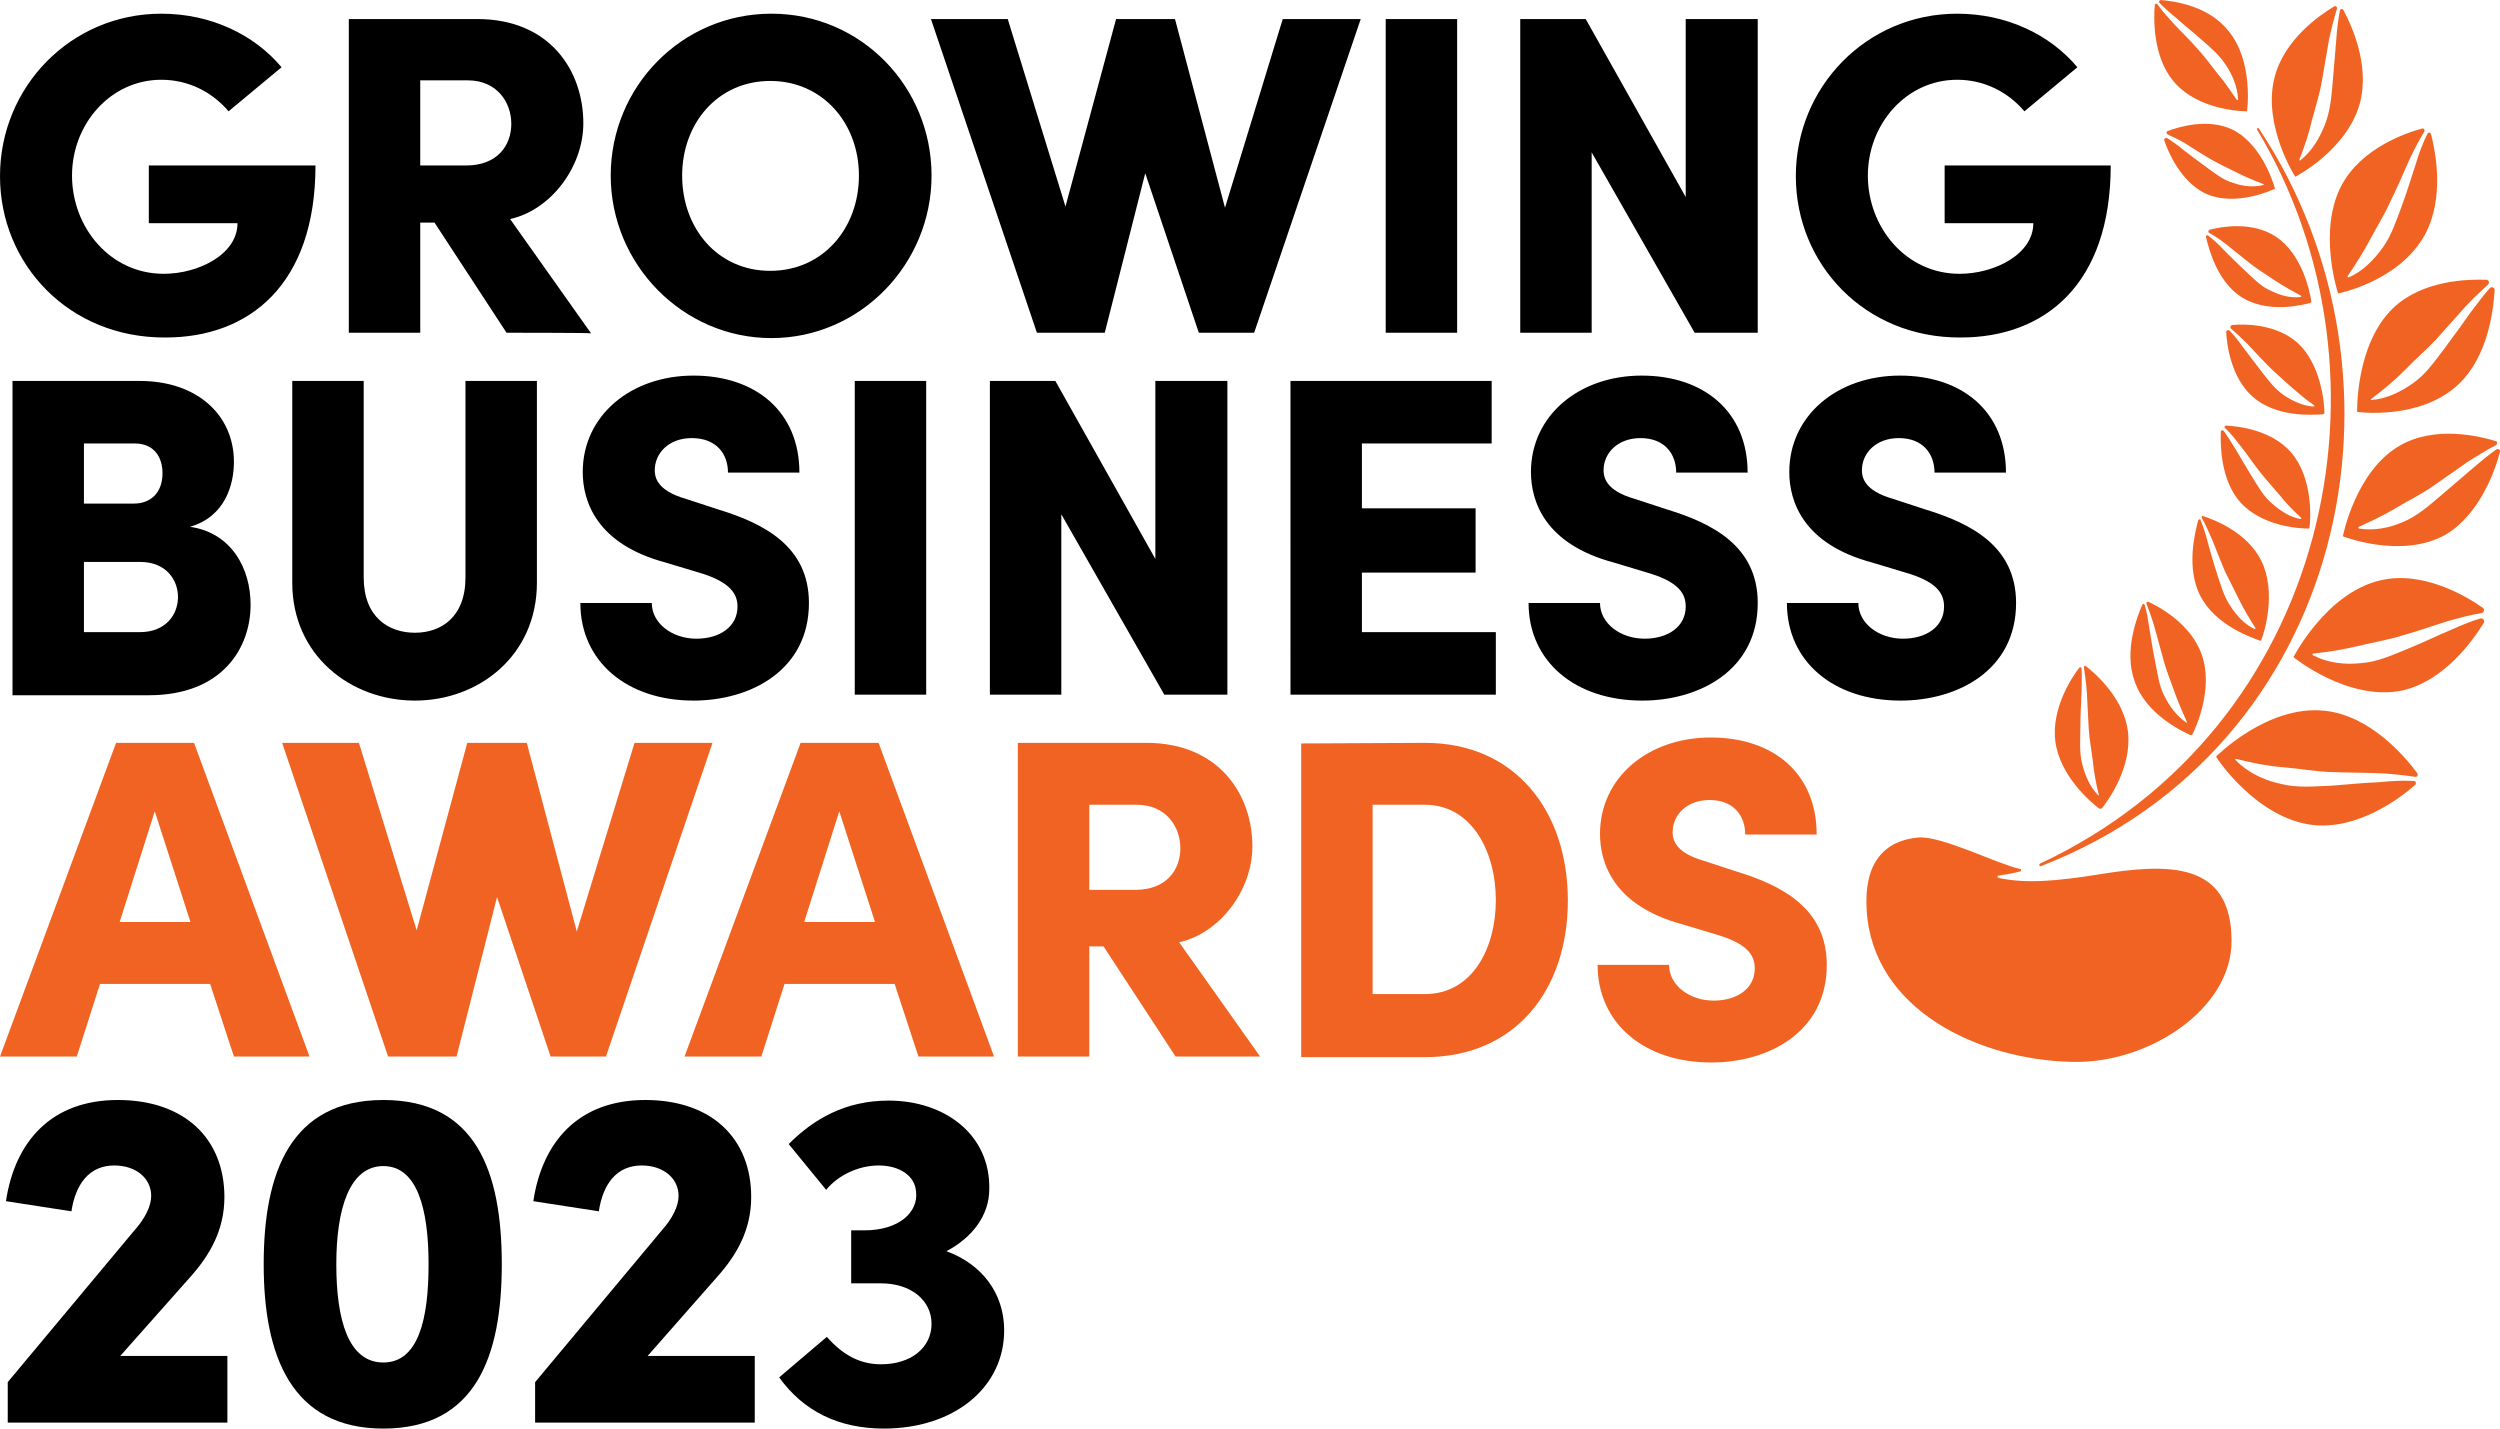 <?xml version="1.0" encoding="utf-8"?>
<!-- Generator: Adobe Illustrator 28.0.0, SVG Export Plug-In . SVG Version: 6.00 Build 0)  -->
<svg version="1.1" id="Layer_1" xmlns="http://www.w3.org/2000/svg" xmlns:xlink="http://www.w3.org/1999/xlink" x="0px" y="0px"
	 viewBox="0 0 420 240" style="enable-background:new 0 0 420 240;" xml:space="preserve">
<style type="text/css">
	.st0{fill:#F16322;}
</style>
<path class="st0" d="M154.3,177.5l-4-12.2h-18.5l-3.9,12.2h-12.9l19.5-52.7h13.1l19.4,52.7H154.3z M135.1,154.9H147l-6-18.6
	L135.1,154.9L135.1,154.9z M88.5,124.8l8.4,31.7l9.7-31.7h13.1l-17.9,52.7h-9.3l-9-26.8l-6.8,26.8H65.2l-17.8-52.7h12.9l9.7,31.5
	l8.5-31.5C78.6,124.8,88.5,124.8,88.5,124.8z M39.3,177.5l-4-12.2H16.8l-3.9,12.2H0l19.5-52.7h13.1l19.4,52.7H39.3L39.3,177.5z
	 M20.1,154.9h11.9l-6-18.6L20.1,154.9z M197.5,177.5L185.4,159H183v18.5h-12v-52.7h21.6c12.2,0,17.8,8.7,17.8,17.4
	c0,7.4-5.5,14.6-12.3,16.1l13.6,19.2H197.5L197.5,177.5z M183,135.3v14.2h7.7c5.3,0,7.6-3.4,7.6-7s-2.4-7.3-7.3-7.3H183L183,135.3z
	 M239.4,124.8c15.2,0,24,11.5,24,26.5s-8.8,26.3-24,26.3h-20.8v-52.7L239.4,124.8L239.4,124.8z M239.4,167c7.9,0,11.9-7.6,11.9-15.8
	s-4.1-16-11.9-16h-8.8V167H239.4z M268.4,162.1h12c0,3.4,3.4,6,7.5,6c3.9,0,6.9-2,6.9-5.4c0-2.1-1.1-4-5.8-5.5l-6.3-1.9
	c-11.6-3.1-13.9-10.3-13.9-15.2c0-9.5,8.1-16.2,18.6-16.2s17.8,6,17.8,16.3h-12c0-3.1-1.9-5.8-6-5.8c-3.8,0-6.2,2.5-6.2,5.4
	c0,1.1,0.3,3.4,5.2,4.8l5.5,1.8c7.5,2.3,15.2,6.1,15.2,15.7c0,11.3-9.8,16.4-19.4,16.4C276.2,178.5,268.4,171.9,268.4,162.1"/>
<path d="M42.1,101.6c0,7.2-4.7,15.2-17.1,15.2H2.1V64h21.4c9.7,0,15.8,5.8,15.8,13.6c0,3.7-1.4,9.2-7.4,10.9
	C38.9,89.5,42.1,95.5,42.1,101.6 M22.6,74.5h-8.5v10.1h8.4c2.8,0,4.8-1.8,4.8-5.1C27.3,76.8,25.9,74.5,22.6,74.5 M23.5,106.2
	c4.3,0,6.4-2.9,6.4-5.9c0-2.8-1.9-5.9-6.4-5.9h-9.4v11.8H23.5z M49.1,97.9V64h12v33c0,6.7,4.2,9.3,8.6,9.3s8.5-2.6,8.5-9.3V64h12
	v33.9c0,12.2-9.7,19.8-20.5,19.8S49.1,110.1,49.1,97.9 M97.5,101.3h12c0,3.4,3.4,6,7.5,6c3.9,0,6.9-2,6.9-5.4c0-2.1-1.2-4-5.8-5.5
	l-6.3-1.9c-11.6-3.1-13.9-10.3-13.9-15.2c0-9.5,8.1-16.2,18.6-16.2s17.8,6.1,17.8,16.3h-12c0-3.1-1.9-5.8-6.1-5.8
	c-3.8,0-6.2,2.5-6.2,5.4c0,1.1,0.3,3.4,5.2,4.8l5.5,1.8c7.5,2.3,15.2,6.1,15.2,15.7c0,11.3-9.8,16.4-19.4,16.4
	C105.3,117.7,97.5,111.1,97.5,101.3 M143.6,64h12v52.7h-12C143.6,116.7,143.6,64,143.6,64z M194.2,64h12v52.7h-10.6l-17.3-30.3v30.3
	h-12V64h11l16.8,29.9V64z M228.8,106.2h22.5v10.5h-34.5V64h33.8v10.5h-21.8v10.9h19.1v10.8h-19.1L228.8,106.2L228.8,106.2z
	 M256.8,101.3h12c0,3.4,3.4,6,7.5,6c3.9,0,6.9-2,6.9-5.4c0-2.1-1.1-4-5.8-5.5l-6.3-1.9c-11.6-3.1-13.9-10.3-13.9-15.2
	c0-9.5,8.1-16.2,18.6-16.2s17.8,6.1,17.8,16.3h-12c0-3.1-1.9-5.8-6-5.8c-3.8,0-6.2,2.5-6.2,5.4c0,1.1,0.3,3.4,5.2,4.8l5.5,1.8
	c7.5,2.3,15.2,6.1,15.2,15.7c0,11.3-9.8,16.4-19.4,16.4C264.6,117.7,256.8,111.1,256.8,101.3 M300.2,101.3h12c0,3.4,3.4,6,7.5,6
	c3.9,0,6.9-2,6.9-5.4c0-2.1-1.1-4-5.8-5.5l-6.3-1.9c-11.6-3.1-13.9-10.3-13.9-15.2c0-9.5,8.1-16.2,18.6-16.2s17.8,6.1,17.8,16.3h-12
	c0-3.1-1.9-5.8-6-5.8c-3.8,0-6.2,2.5-6.2,5.4c0,1.1,0.3,3.4,5.2,4.8l5.5,1.8c7.5,2.3,15.2,6.1,15.2,15.7c0,11.3-9.8,16.4-19.4,16.4
	C308,117.7,300.2,111.1,300.2,101.3"/>
<path d="M0,29.6c0-15,11.9-27.3,27.1-27.3c8.3,0,15.6,3.5,20.2,9l-8.9,7.4c-2.8-3.3-6.8-5.3-11.3-5.3c-8.5,0-15,7.4-15,16.1
	s6.4,16.5,15.4,16.5c5.9,0,12.4-3.3,12.4-8.5H25v-9.7H53c0,20-11.1,28.9-25.2,28.9C11.6,56.8,0,44.4,0,29.6 M85.1,55.9L73,37.4h-2.4
	v18.5h-12V3.2h21.6c12.2,0,17.8,8.7,17.8,17.5c0,7.4-5.5,14.6-12.3,16.1l13.6,19.2C99.2,55.9,85.1,55.9,85.1,55.9z M70.6,13.6v14.2
	h7.7c5.3,0,7.6-3.4,7.6-7s-2.4-7.3-7.3-7.3H70.6L70.6,13.6z M102.6,29.5c0-14.9,11.9-27.2,27-27.2s26.9,12.3,26.9,27.2
	s-12,27.3-26.9,27.3S102.6,44.4,102.6,29.5 M144.3,29.5c0-8.8-6.1-15.9-14.9-15.9s-14.8,7.1-14.8,15.9s5.9,16,14.8,16
	S144.3,38.3,144.3,29.5 M232.8,3.2h12v52.7h-12V3.2z M283.3,3.2h12v52.7h-10.6l-17.3-30.3v30.3h-12V3.2h11l16.8,29.9V3.2z
	 M301.7,29.6c0-15,11.9-27.3,27.1-27.3c8.3,0,15.6,3.5,20.2,9l-8.9,7.4c-2.8-3.3-6.8-5.3-11.3-5.3c-8.5,0-15,7.4-15,16.1
	s6.4,16.5,15.4,16.5c5.9,0,12.4-3.3,12.4-8.5h-14.9v-9.7h27.9c0,20-11.1,28.9-25.2,28.9C313.3,56.8,301.7,44.4,301.7,29.6
	 M197.4,3.2l8.4,31.7l9.7-31.7h13.1l-17.9,52.7h-9.3l-9-26.8l-6.8,26.8h-11.4L156.4,3.2h12.9l9.7,31.5l8.5-31.5
	C187.6,3.2,197.4,3.2,197.4,3.2z"/>
<path class="st0" d="M377.5,18.7c0,0-8.1,0.1-12.4-5.1c-3.4-4.1-3.3-10.4-3.1-12.7c0-0.3,0.4-0.4,0.5-0.1c0.8,1.1,1.7,2.1,2.6,3.1
	c1.3,1.4,2.7,2.7,3.9,4.1c1.3,1.4,2.4,2.9,3.5,4.3c1.2,1.4,2.2,2.9,3.3,4.5c0,0,0,0,0.1,0c0,0,0.1,0,0.1-0.1c-0.1-2.1-0.9-4-2-5.7
	c-1.1-1.7-2.6-3-4-4.2c-1.4-1.3-2.9-2.4-4.3-3.7c-1-0.8-2-1.7-2.9-2.6c-0.2-0.2,0-0.5,0.2-0.5c2.4,0.2,8,1,11.3,5.1
	C378.7,10.3,377.5,18.7,377.5,18.7 M385.6,29.7c0,0-5.5-8.6-3.5-16.6c1.6-6.5,7.7-10.6,10-12c0.3-0.2,0.6,0.1,0.5,0.4
	c-0.5,1.6-0.9,3.3-1.3,5c-0.4,2.3-0.8,4.7-1.2,7c-0.4,2.3-1.1,4.5-1.7,6.7c-0.5,2.2-1.2,4.3-2.1,6.6c0,0,0,0.1,0,0.1
	c0,0.1,0.1,0.1,0.2,0c1.9-1.5,3.2-3.7,4.1-6c0.9-2.3,1.1-4.8,1.3-7.2c0.2-2.4,0.4-4.8,0.6-7.1c0.1-1.6,0.3-3.2,0.6-4.8
	c0-0.3,0.5-0.4,0.6-0.1c1.4,2.6,4.4,9.2,2.8,15.5C394.4,25.2,385.6,29.7,385.6,29.7 M370.3,32.4c-3.9-2-6-6.7-6.7-8.8
	c-0.1-0.3,0.2-0.5,0.5-0.4c0.9,0.6,1.8,1.2,2.6,1.9c1.3,1,2.6,2,4,3c1.4,1,2.7,2.1,4.4,2.6c1.6,0.6,3.4,0.8,5.1,0.4
	c0,0,0.1-0.1,0.1-0.1c0,0,0-0.1-0.1-0.1c-1.6-0.6-3-1.2-4.4-1.9c-1.4-0.7-2.9-1.4-4.3-2.2c-1.4-0.8-2.8-1.7-4.2-2.6
	c-1-0.6-2-1.1-3.1-1.6c-0.3-0.1-0.3-0.5,0-0.6c1.9-0.7,6.8-2.2,10.9-0.2c5.2,2.6,7.1,9.9,7.1,9.9S375.5,35,370.3,32.4 M392.8,49.3
	c0,0-3.5-10.5,0.6-18.2c3.4-6.3,10.9-8.8,13.5-9.5c0.3-0.1,0.5,0.2,0.4,0.5c-1,1.6-1.8,3.2-2.6,4.9c-1,2.3-2,4.6-3.1,6.8
	c-1,2.3-2.3,4.3-3.4,6.4c-1.1,2.1-2.4,4.1-3.8,6.2c0,0,0,0.1,0,0.1c0,0.1,0.1,0.1,0.2,0.1c2.3-1,4.2-2.9,5.7-5
	c1.5-2.1,2.3-4.6,3.2-7c0.9-2.4,1.6-4.8,2.4-7.2c0.5-1.7,1.1-3.3,1.9-4.9c0.1-0.3,0.5-0.3,0.6,0c0.8,3,2.3,10.8-1,16.9
	C403.1,47.3,392.8,49.3,392.8,49.3 M376.4,49.8c-3.9-2.6-5.3-7.9-5.8-10c0-0.2,0.2-0.4,0.4-0.2c0.9,0.7,1.8,1.5,2.6,2.4
	c1.2,1.2,2.4,2.4,3.7,3.6c1.3,1.2,2.5,2.5,4.1,3.2c1.6,0.8,3.3,1.3,5.1,1.1c0,0,0.1,0,0.1-0.1c0,0,0-0.1,0-0.1
	c-1.5-0.8-2.9-1.6-4.3-2.5c-1.3-0.9-2.8-1.8-4.1-2.8c-1.3-1-2.6-2.1-4-3.2c-1-0.8-2-1.5-3.1-2.1c-0.2-0.1-0.1-0.4,0.1-0.5
	c1.9-0.5,7.2-1.5,11.2,1.2c4.5,3,5.7,9.5,5.9,10.8c0,0.1,0,0.2-0.2,0.3C386.9,51.2,380.9,52.8,376.4,49.8 M396,69.2
	c0,0-0.3-11.3,6-17.4c5-4.8,12.7-4.9,15.7-4.8c0.4,0,0.6,0.5,0.3,0.8c-1.3,1.2-2.6,2.4-3.8,3.7c-1.7,1.9-3.4,3.8-5,5.6
	c-1.7,1.8-3.6,3.4-5.2,5.1c-1.7,1.7-3.5,3.2-5.6,4.8c0,0-0.1,0.1-0.1,0.1c0,0.1,0.1,0.1,0.1,0.1c2.6-0.2,5-1.4,7.1-2.9
	c2.1-1.5,3.6-3.7,5.2-5.8c1.5-2,3-4.1,4.5-6.2c1-1.3,2-2.7,3.1-3.9c0.3-0.3,0.8-0.1,0.8,0.3c-0.2,3.4-1.1,11.1-6,15.8
	C406.6,70.7,396,69.2,396,69.2 M378.4,66.6c-3.5-3.1-4.3-8.5-4.4-10.8c0-0.3,0.4-0.5,0.6-0.2c0.8,0.8,1.5,1.7,2.2,2.7
	c1.1,1.4,2.1,2.8,3.2,4.2c1.1,1.4,2.2,2.9,3.7,3.9c1.5,1,3.2,1.8,5,1.9c0,0,0.1,0,0.1-0.1c0,0,0-0.1,0-0.1c-1.5-1-2.7-2.1-4-3.2
	c-1.2-1.1-2.5-2.2-3.7-3.4c-1.2-1.2-2.4-2.5-3.6-3.8c-0.9-0.9-1.8-1.7-2.7-2.5c-0.2-0.2-0.1-0.5,0.2-0.6c2.1-0.2,7.4-0.2,11,3
	c4,3.7,4.5,10.3,4.5,11.7c0,0.2-0.1,0.3-0.3,0.3C388.6,69.7,382.4,70.2,378.4,66.6 M393.6,90.1c0,0,2.1-10.9,9.5-15.2
	c6-3.5,13.5-1.6,16.2-0.8c0.3,0.1,0.3,0.5,0,0.7c-1.6,0.8-3.1,1.8-4.6,2.7c-2,1.4-4,2.8-6,4.2c-2,1.4-4.1,2.4-6.1,3.6
	c-2,1.2-4.1,2.2-6.3,3.2c0,0-0.1,0.1-0.1,0.1c0,0.1,0,0.1,0.1,0.2c2.5,0.4,5.1-0.1,7.4-1.1c2.4-1,4.3-2.7,6.2-4.3
	c1.9-1.6,3.7-3.2,5.6-4.8c1.3-1.1,2.6-2.2,3.9-3.1c0.3-0.2,0.7,0.1,0.6,0.4c-0.8,3.1-3.4,10.5-9.1,13.9
	C403.5,94,393.6,90.1,393.6,90.1 M376.3,84.3c-3.2-3.7-3.3-9.4-3.2-11.8c0-0.2,0.3-0.3,0.5-0.1c0.7,1,1.4,2.1,2,3.1
	c0.9,1.5,1.8,3.1,2.8,4.7c1,1.6,1.9,3.2,3.3,4.4c1.4,1.2,3,2.3,4.8,2.6c0,0,0.1,0,0.1-0.1c0,0,0-0.1,0-0.1c-1.3-1.2-2.5-2.4-3.6-3.8
	c-1.1-1.3-2.3-2.6-3.4-4c-1.1-1.4-2.1-2.9-3.2-4.3c-0.8-1-1.6-2.1-2.6-3c-0.2-0.2,0-0.4,0.2-0.4c2,0.1,7.6,0.7,10.9,4.5
	c3.7,4.3,3.3,11.2,3.1,12.6c0,0.1-0.1,0.2-0.2,0.2C386.5,88.8,380,88.5,376.3,84.3 M385.3,110.4c0,0,5.5-10.8,14.6-12.9
	c7.2-1.7,14.5,2.7,17.2,4.6c0.4,0.2,0.2,0.8-0.2,0.9c-1.9,0.3-3.7,0.8-5.5,1.3c-2.6,0.8-5.1,1.7-7.6,2.4c-2.5,0.8-5.1,1.2-7.5,1.8
	c-2.5,0.6-4.9,1-7.7,1.3c0,0-0.1,0-0.1,0.1c0,0.1,0,0.2,0.1,0.2c2.5,1.3,5.4,1.6,8.1,1.3c2.8-0.2,5.3-1.4,7.8-2.4
	c2.5-1,4.9-2.2,7.3-3.2c1.6-0.7,3.2-1.4,4.9-1.9c0.4-0.1,0.8,0.3,0.6,0.7c-1.9,3.1-6.7,9.8-13.7,11.4
	C394.5,117.9,385.3,110.4,385.3,110.4 M369.6,100c-2.3-4.6-0.9-10.4-0.3-12.6c0.1-0.2,0.4-0.2,0.4,0c0.5,1.2,0.9,2.5,1.2,3.7
	c0.5,1.8,1,3.6,1.6,5.4c0.6,1.8,1.1,3.7,2.2,5.3c1,1.6,2.4,3.1,4.1,3.9c0,0,0.1,0,0.1-0.1c0,0,0-0.1,0-0.1c-1-1.6-1.9-3.1-2.7-4.7
	c-0.8-1.6-1.6-3.2-2.4-4.8c-0.7-1.7-1.4-3.4-2.1-5.2c-0.6-1.3-1.1-2.6-1.8-3.8c-0.1-0.2,0.1-0.4,0.2-0.3c1.9,0.6,7.4,2.7,9.8,7.5
	c2.6,5.3,0.5,12.1,0,13.3c0,0.1-0.1,0.2-0.3,0.1C378.6,107.2,372.2,105.2,369.6,100 M372.3,127.1c0,0,8.6-8.7,18.2-7.7
	c7.8,0.8,13.7,7.9,15.6,10.5c0.2,0.3,0,0.7-0.4,0.6c-2-0.3-4-0.5-6-0.6c-2.7-0.1-5.5-0.1-8.2-0.2c-2.7-0.1-5.3-0.6-7.9-0.8
	c-2.6-0.2-5.1-0.7-7.9-1.4c0,0-0.1,0-0.1,0c-0.1,0.1-0.1,0.2,0,0.2c2,2.1,4.8,3.4,7.6,4c2.8,0.7,5.6,0.4,8.4,0.3
	c2.8-0.2,5.5-0.5,8.2-0.6c1.9-0.2,3.8-0.3,5.7-0.2c0.4,0,0.5,0.5,0.2,0.7c-2.6,2.3-9.6,7.5-17.1,6.7
	C379,137.5,372.2,127.1,372.3,127.1 M358.6,114.4c-1.8-5,0.4-10.7,1.3-12.8c0.1-0.2,0.3-0.2,0.4,0c0.4,1.3,0.6,2.7,0.8,4
	c0.3,1.9,0.6,3.8,1,5.7c0.4,1.9,0.6,3.9,1.5,5.6c0.9,1.8,2.1,3.4,3.7,4.5c0,0,0.1,0,0.1,0c0,0,0-0.1,0-0.1c-0.8-1.8-1.5-3.4-2.1-5.1
	c-0.6-1.7-1.3-3.4-1.8-5.2c-0.5-1.8-1-3.7-1.5-5.5c-0.4-1.4-0.9-2.8-1.4-4.1c-0.1-0.2,0.1-0.3,0.3-0.3c1.8,0.8,7.2,3.7,9,8.9
	c2,5.7-1,12.3-1.6,13.4c0,0.1-0.2,0.1-0.3,0.1C366.9,123,360.5,120.1,358.6,114.4 M345.3,124.6c-0.7-5.4,2.6-10.6,4-12.4
	c0.1-0.2,0.4-0.1,0.4,0.1c0.1,1.4,0,2.8,0,4.2c-0.1,1.9-0.2,3.9-0.2,5.8c0,2-0.2,4,0.3,6c0.5,2,1.3,3.9,2.7,5.3c0,0,0.1,0,0.1,0
	c0,0,0-0.1,0-0.1c-0.5-1.9-0.8-3.8-1-5.6c-0.2-1.8-0.6-3.7-0.7-5.6c-0.1-1.9-0.2-3.9-0.3-5.8c-0.1-1.5-0.3-3-0.5-4.4
	c0-0.2,0.2-0.3,0.3-0.2c1.6,1.2,6.4,5.4,7.1,11c0.7,5.9-3.2,11.4-4.3,12.8c-0.1,0.2-0.4,0.2-0.6,0.1
	C351.2,134.7,346.1,130.4,345.3,124.6 M342.7,145.1c-0.2,0.1-0.1,0.5,0.2,0.4c51.1-19.8,64.7-81.6,36.6-123.9
	c-0.1-0.2-0.5,0-0.3,0.2C404,63,391.4,122.3,342.7,145.1L342.7,145.1z M374.9,158.1c0-13.4-10.6-13.1-22.3-11.2
	c-6.9,1.1-12.1,1.6-16.8,0.6c-0.3-0.1-0.3-0.4,0-0.4c1.3-0.2,2.5-0.4,3.6-0.7c0.2-0.1,0.2-0.4,0-0.4c-4-0.9-13.2-5.6-17.1-5.3
	c-5.7,0.5-9.2,4.2-8.7,12.2c1,16.8,18.9,25.2,34.6,25.5C360.9,178.7,374.9,169.6,374.9,158.1L374.9,158.1z"/>
<path d="M20.2,227.8h18V239H1.3v-6.8l21.2-25.4c1.9-2.1,2.9-4.2,2.9-5.9c0-2.9-2.5-5.1-6.2-5.1c-4.2,0-6.5,3.1-7.2,7.7l-11-1.7
	c1.5-10,7.6-17,18.8-17s17.9,6.5,17.9,16.3c0,5.5-2.4,9.7-5.7,13.4L20.2,227.8L20.2,227.8z"/>
<path d="M44.3,212.4c0-15.4,4.5-27.6,20.1-27.6s19.9,12.1,19.9,27.6S79.9,240,64.4,240S44.3,227.7,44.3,212.4z M72,212.4
	c0-9.3-1.9-16.5-7.6-16.5s-7.9,7.2-7.9,16.5s2,16.5,7.9,16.5S72,221.6,72,212.4z"/>
<path d="M108.8,227.8h18V239H89.9v-6.8l21.2-25.4c1.9-2.1,2.9-4.2,2.9-5.9c0-2.9-2.5-5.1-6.2-5.1c-4.2,0-6.5,3.1-7.2,7.7l-11-1.7
	c1.5-10,7.6-17,18.8-17s17.8,6.5,17.8,16.3c0,5.5-2.4,9.7-5.7,13.4L108.8,227.8L108.8,227.8z"/>
<path d="M168.7,223.5c0,9.6-8.4,16.5-20.2,16.5c-7.6,0-13.5-2.9-17.6-8.6l8-6.8c2.6,2.9,5.4,4.6,9.1,4.6c5.2,0,8.5-2.9,8.5-6.8
	s-3.4-6.8-8.5-6.8H143v-8.9h2.2c5.9,0,9.1-3.1,8.7-6.5c-0.2-2.7-2.8-4.4-6.3-4.4c-3.3,0-6.8,1.6-8.8,4.1l-6.3-7.7
	c4.2-4.2,9.5-7.3,16.8-7.3c9.4,0,17.1,5.7,16.9,14.9c0,4.3-2.8,8.1-7.2,10.4C165,212.4,168.7,217.3,168.7,223.5L168.7,223.5z"/>
</svg>
